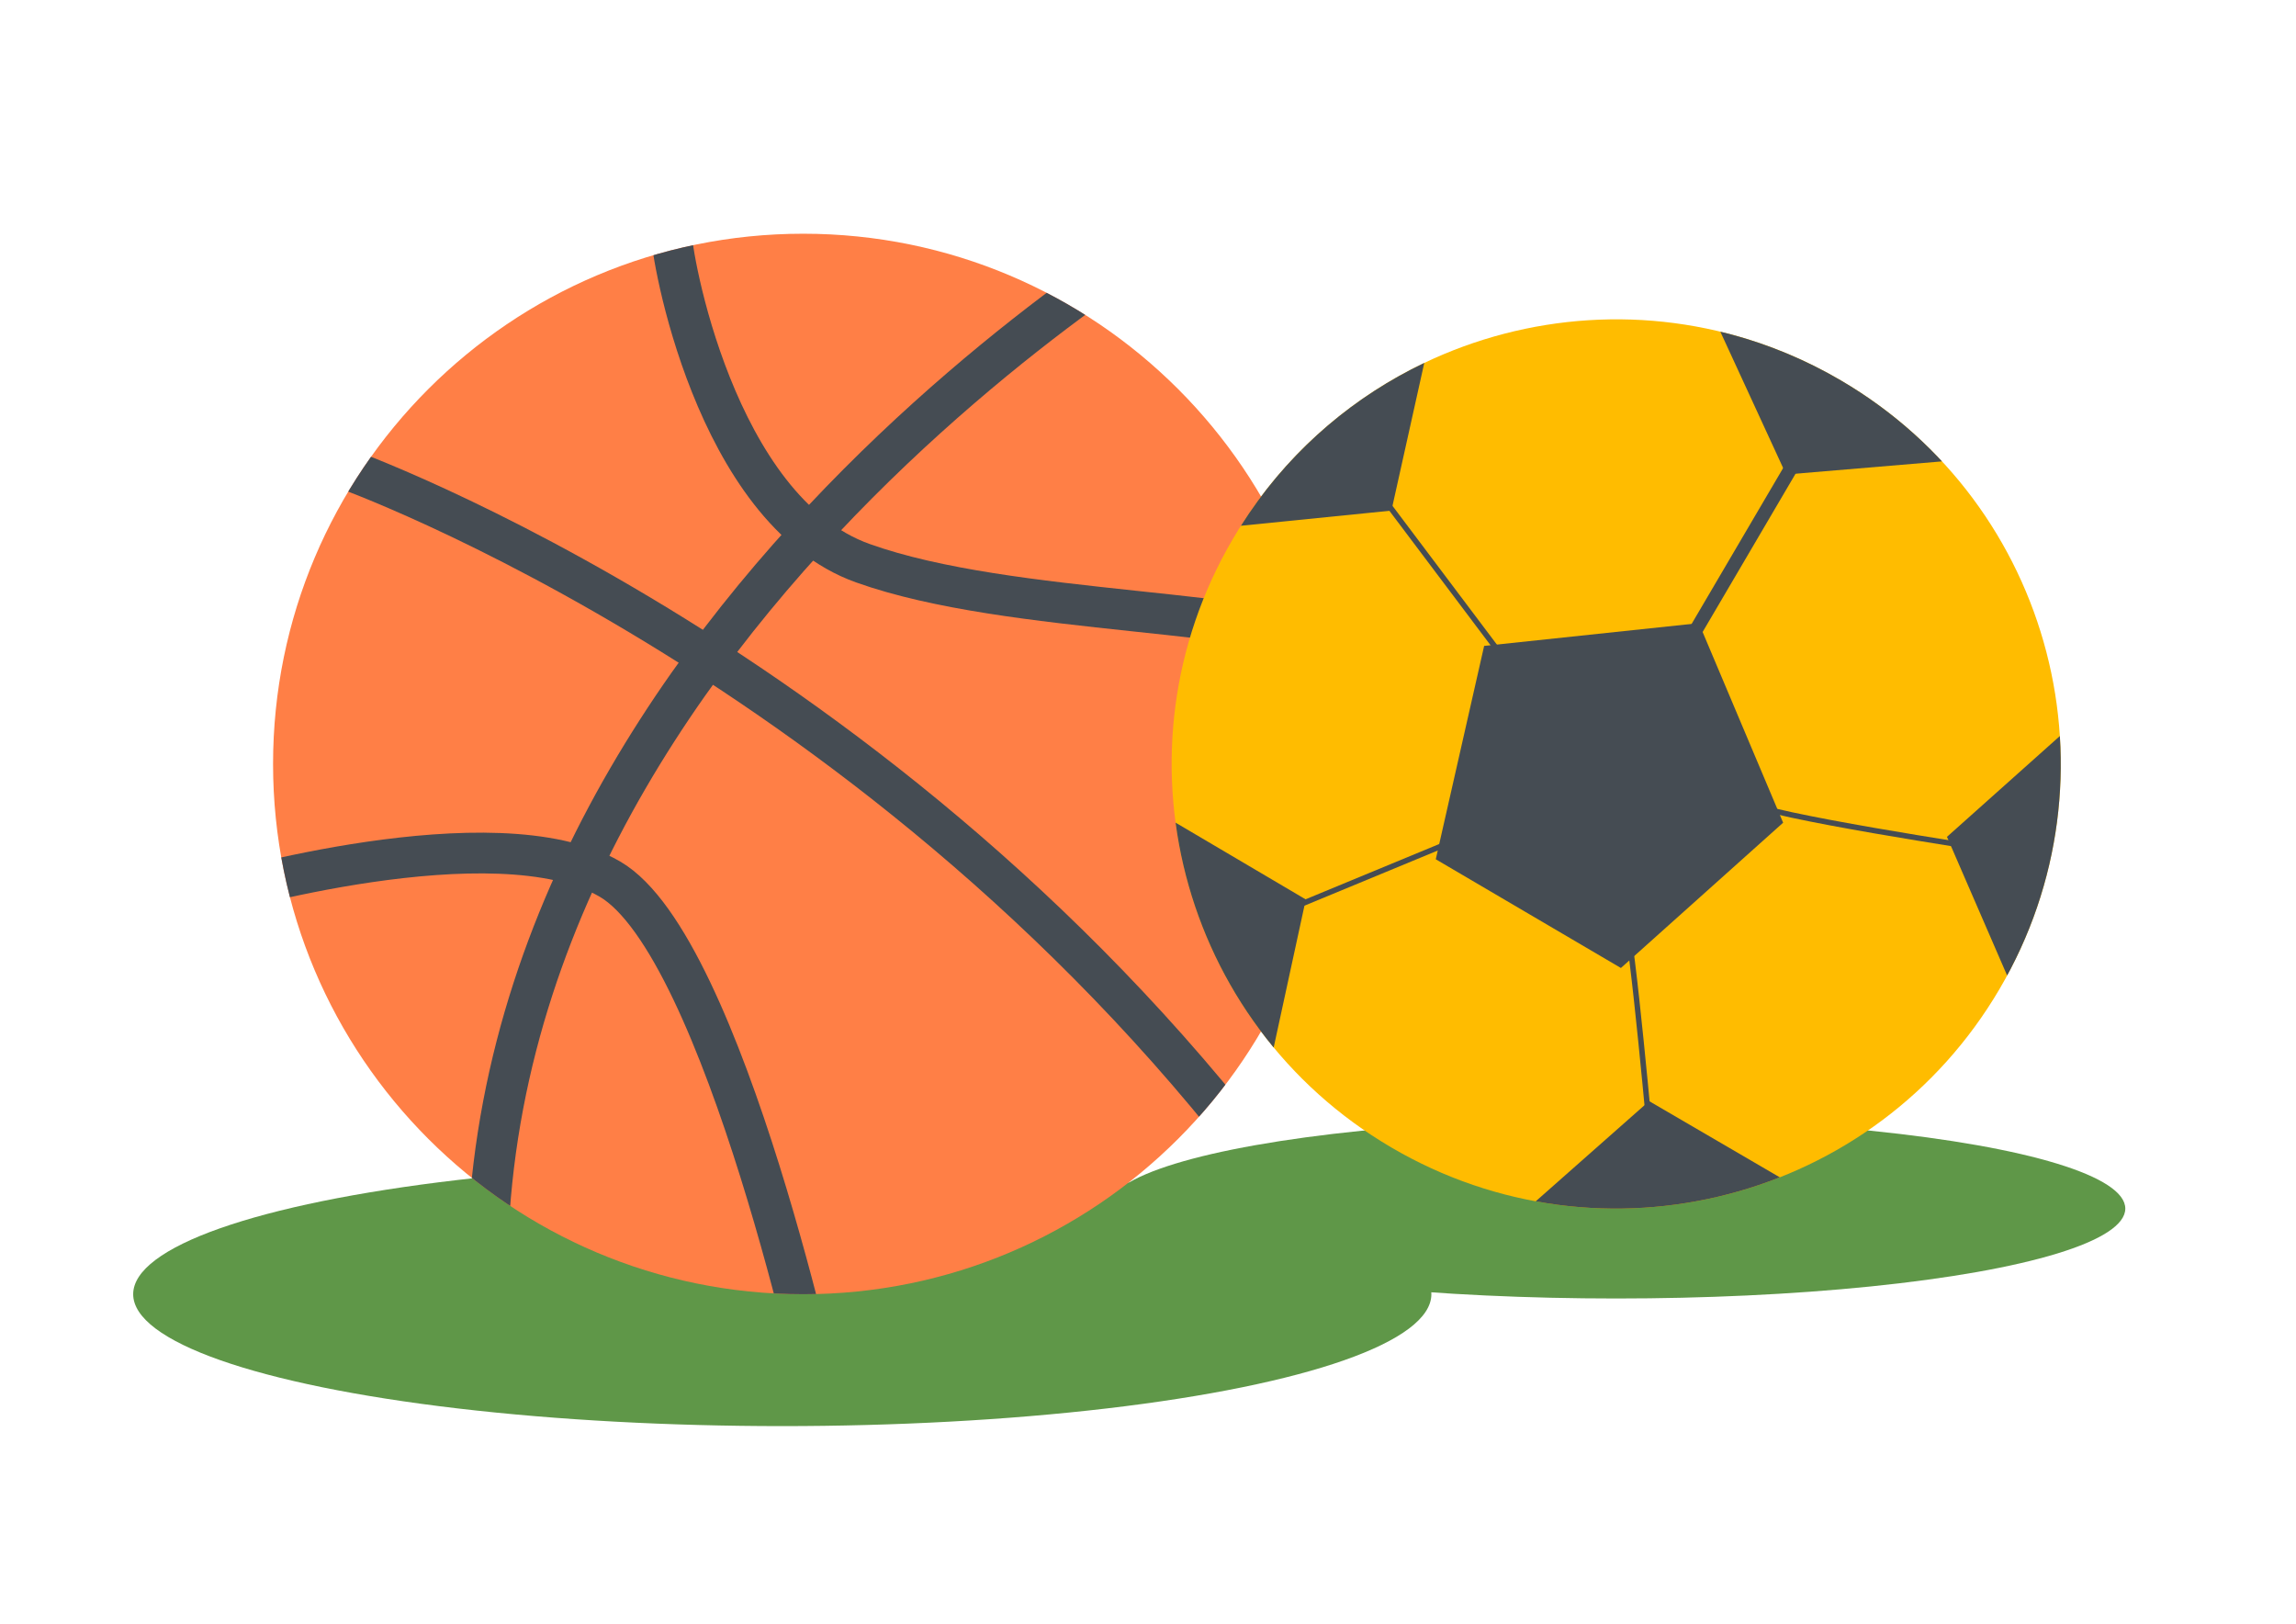 <?xml version="1.0" encoding="UTF-8" standalone="no"?><!DOCTYPE svg PUBLIC "-//W3C//DTD SVG 1.1//EN" "http://www.w3.org/Graphics/SVG/1.1/DTD/svg11.dtd"><svg width="100%" height="100%" viewBox="0 0 164 116" version="1.1" xmlns="http://www.w3.org/2000/svg" xmlns:xlink="http://www.w3.org/1999/xlink" xml:space="preserve" xmlns:serif="http://www.serif.com/" style="fill-rule:evenodd;clip-rule:evenodd;stroke-miterlimit:10;"><g><g><ellipse cx="115.443" cy="86.314" rx="36.364" ry="6.42" style="fill:#5f9748;"/><ellipse cx="55.877" cy="92.428" rx="46.364" ry="9.42" style="fill:#5f9748;"/></g><g><path d="M95.24,54.56c0,20.914 -16.954,37.868 -37.868,37.868c-20.913,0 -37.867,-16.954 -37.867,-37.868c0,-20.914 16.954,-37.868 37.867,-37.868c20.914,0 37.868,16.954 37.868,37.868" style="fill:#ff7f46;fill-rule:nonzero;"/><g><clipPath id="_clip1"><path d="M19.505,54.559c0,20.915 16.953,37.869 37.868,37.869c20.913,0 37.867,-16.954 37.867,-37.869c0,-20.913 -16.954,-37.866 -37.867,-37.866c-20.915,0 -37.868,16.953 -37.868,37.866Z" clip-rule="nonzero"/></clipPath><g clip-path="url(#_clip1)"><path d="M47.967,16.692c-0.085,1.199 3.036,19.735 13.663,23.529c10.625,3.796 28.737,3.143 36.759,6.505" style="fill:none;stroke:#454c53;stroke-width:2.91px;"/><path d="M24.437,33.39c0,0 40.641,14.372 68.518,53.486" style="fill:none;stroke:#454c53;stroke-width:2.91px;"/><path d="M15.33,63.918c0,0 20.028,-5.905 28.231,-1.138c8.201,4.766 15.286,38.163 15.286,38.163" style="fill:none;stroke:#454c53;stroke-width:2.91px;"/><path d="M85.917,15.13c0,0 -55.407,31.388 -50.852,81.749" style="fill:none;stroke:#454c53;stroke-width:2.91px;"/></g></g></g><g><path d="M88.064,38.485c8.877,-15.122 28.334,-20.182 43.454,-11.303c15.122,8.878 20.182,28.332 11.304,43.454c-8.878,15.12 -28.333,20.181 -43.456,11.303c-15.12,-8.878 -20.18,-28.332 -11.302,-43.454" style="fill:#ffbc00;fill-rule:nonzero;"/><g><clipPath id="_clip2"><path d="M88.065,38.486c-8.878,15.121 -3.82,34.575 11.302,43.453c15.122,8.878 34.576,3.817 43.455,-11.303c8.878,-15.121 3.818,-34.576 -11.304,-43.453c-5.051,-2.967 -10.584,-4.378 -16.047,-4.378c-10.89,0.002 -21.495,5.609 -27.406,15.681Z" clip-rule="nonzero"/></clipPath><g clip-path="url(#_clip2)"><path d="M145.755,18.078l-3.04,14.536l-15.134,1.273l-6.325,-13.727l11.276,-9.846l13.223,7.764Z" style="fill:#454c53;fill-rule:nonzero;"/><path d="M89.538,13.813l13.174,7.706l-3.324,14.947l-15.223,1.532l-6.096,-14.011l11.469,-10.174Z" style="fill:#454c53;fill-rule:nonzero;"/><path d="M68.683,66.604l11.401,-10.144l13.188,7.776l-3.245,14.954l-15.211,1.468l-6.133,-14.054Z" style="fill:#454c53;fill-rule:nonzero;"/><path d="M112.449,102.754l-6.128,-13.98l11.475,-10.136l13.216,7.707l-3.301,14.917l-15.262,1.492Z" style="fill:#454c53;fill-rule:nonzero;"/><path d="M160.352,72.301l-15.189,1.507l-6.094,-14.043l11.413,-10.19l13.166,7.751l-3.296,14.975Z" style="fill:#454c53;fill-rule:nonzero;"/><path d="M91.933,64.983l13.155,-5.441" style="fill:none;stroke:#454c53;stroke-width:0.39px;"/><path d="M107.441,47.05l-9.592,-12.746" style="fill:none;stroke:#454c53;stroke-width:0.39px;"/><path d="M128.824,31.902l-9.224,15.708" style="fill:none;stroke:#454c53;stroke-width:0.97px;"/><path d="M124.903,57.301c0.902,0.889 17.235,3.362 17.235,3.362" style="fill:none;stroke:#454c53;stroke-width:0.39px;"/><path d="M116.088,65.646c0.484,0.998 1.895,16.768 1.895,16.768" style="fill:none;stroke:#454c53;stroke-width:0.39px;"/></g></g><path d="M102.555,61.366l3.455,-15.238l15.338,-1.625l6.018,14.251l-11.588,10.376l-13.223,-7.764Z" style="fill:#454c53;fill-rule:nonzero;"/></g></g></svg>
